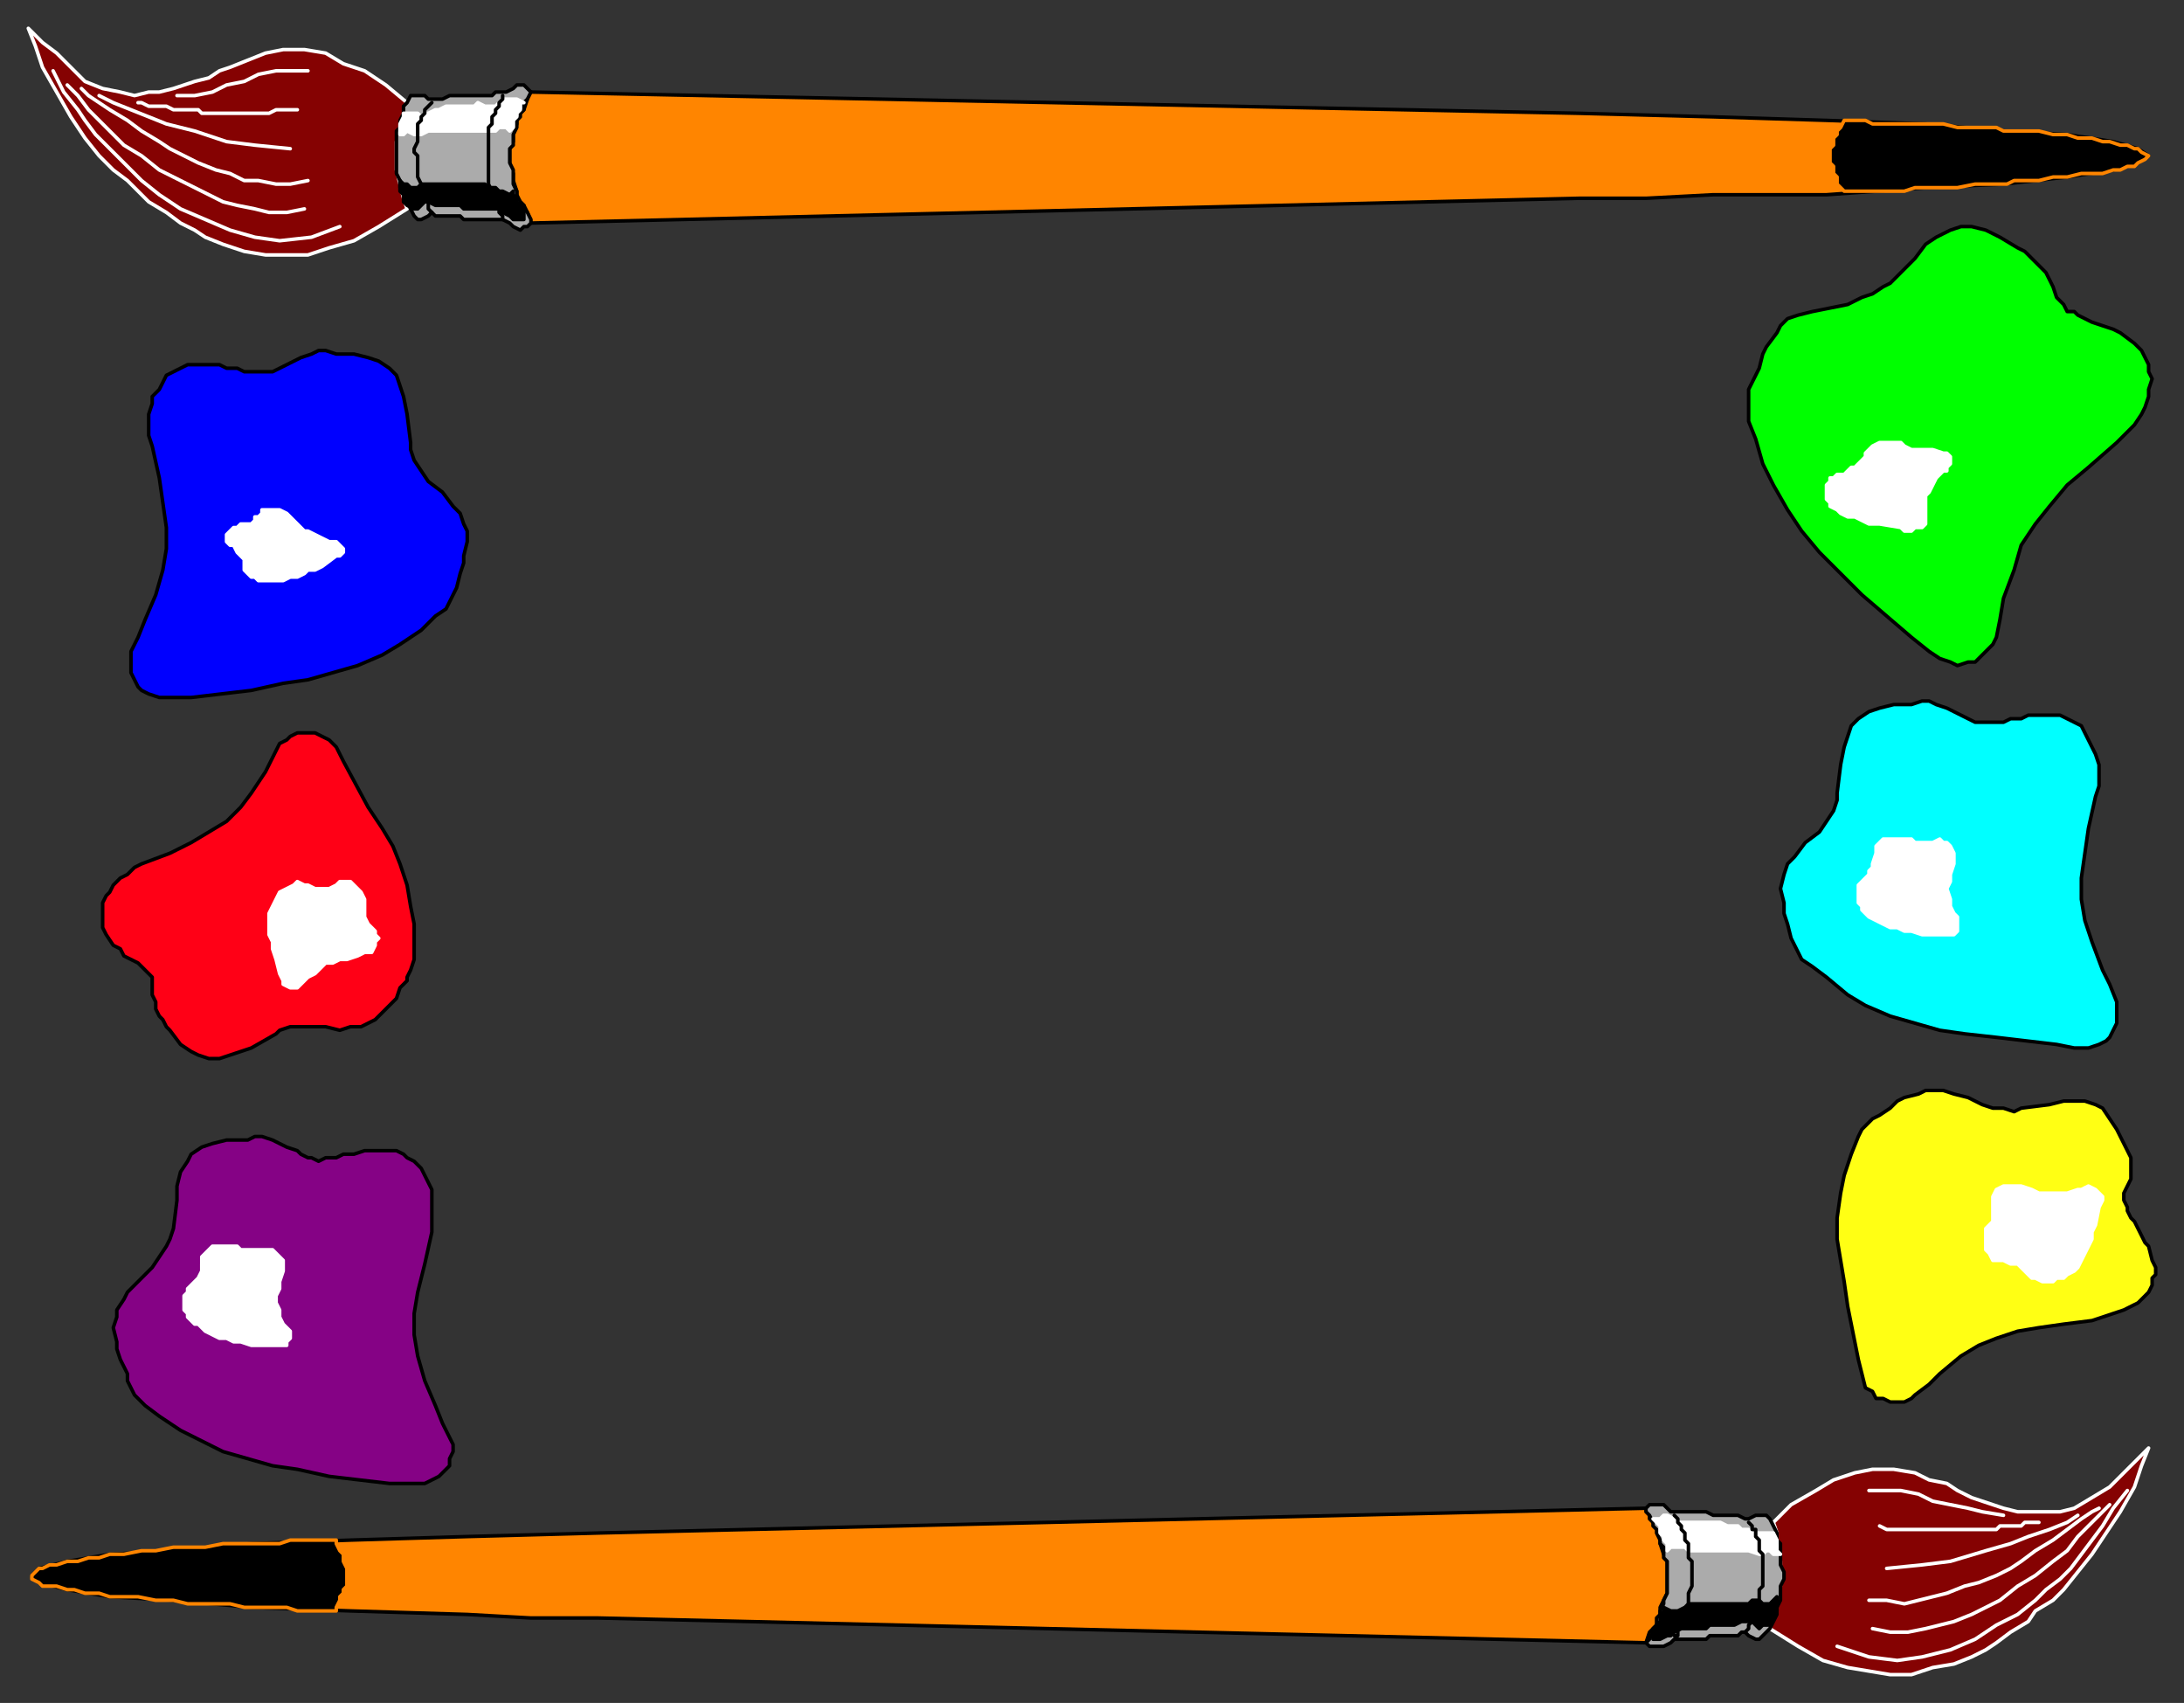 <svg xmlns="http://www.w3.org/2000/svg" fill-rule="evenodd" height="481" preserveAspectRatio="none" stroke-linecap="round" width="617"><rect width="100%" height="100%" fill="#333333" stroke="none"/><style>.brush0{fill:#fff}.pen0{stroke:#000;stroke-width:1;stroke-linejoin:round}.brush4{fill:#ff8500}.brush5{fill:#000}.pen1{stroke:#ff8500;stroke-width:1;stroke-linejoin:round}.brush6{fill:#850202}.pen2{stroke:#fff;stroke-width:1;stroke-linejoin:round}.brush7{fill:#ababab}</style><path class="pen0" style="fill:#ffff14" d="m579 312-8 1-2 1-3-1h-3l-3-1-4-2-4-1-3-1h-5l-2 1-4 1-2 1-2 2-3 2-2 1-1 1-2 2-1 2-2 5-2 6-1 5-1 7v6l1 6 1 6 1 7 3 15 1 4 1 4 2 1 1 2h2l2 1h4l2-1 1-1 4-3 3-3 6-5 5-3 5-2 6-2 6-1 7-1 8-1 3-1 3-1 3-1 2-1 2-1 2-2 1-1 1-2v-2l1-1v-2l-1-2-1-4-1-1-1-2-1-2-1-2-1-1-1-2v-1l-1-2h0v-2l1-2 1-2v-6l-1-2-1-2-2-4-2-3-2-3-2-1-3-1h-6l-4 1z"/><path class="pen0" style="fill:#0ff" d="m520 216-1 8v2l-1 3-2 3-2 3-4 3-3 4-2 2-1 3-1 4 1 4v3l1 3 1 4 1 2 1 2 1 2 3 2 4 3 6 5 5 3 7 3 7 2 7 2 7 1 9 1 17 2 5 1h4l3-1 2-1 1-1 1-2 1-2v-6l-2-5-2-4-3-8-2-6-1-6v-6l1-7 1-7 2-9 1-3v-6l-1-3-1-2-1-2-1-2-1-2-2-1-2-1-2-1h-9l-2 1h-3l-2 1h-8l-2-1-2-1-2-1-2-1-3-1-2-1h-2l-3 1h-5l-4 1-3 1-3 2-2 2-1 3-1 3-1 5z"/><path class="pen0" style="fill:#0f0" d="m541 73-7 7-2 1-3 2-3 1-4 2-5 1-5 1-4 1-3 1-2 2-1 2-3 4-1 2-1 4-2 4-1 2v9l2 5 2 7 3 6 4 7 4 6 5 6 5 5 7 7 14 12 5 4 3 2 3 1 2 1 3-1h2l2-2 1-1 2-2 1-2 1-5 1-6 3-8 2-7 4-6 4-5 5-6 6-5 8-7 2-2 3-3 2-3 1-2 1-3v-2l1-3-1-2v-2l-1-2-1-2-2-2-4-3-2-1-3-1-3-1-2-1-2-1-1-1h-2l-1-2-1-1-1-1-1-3-1-2-1-2-2-2-2-2-2-2-2-1-5-3-4-2-4-1h-3l-3 1-4 2-3 2-3 4z"/><path class="pen0 brush4" d="m169 433 296-7 1 2v1l2 2 1 3v2l1 3 1 2v9l-1 2-1 2v2l-1 3-2 2-1 3-296-7h-19l-18-1-33-1-28-1-22-2-18-1-12-2-8-2-2-2 2-2 8-2 12-2 18-1 22-2 28-1 33-1 37-1z"/><path class="pen1 brush5" d="M95 435v1l1 2 1 1v2l1 2v5l-1 1v1l-1 1v1l-1 2v1H84l-3-1H69l-4-1H53l-4-1h-5l-5-1h-8l-3-1h-4l-3-1h-2l-3-1h-4l-1-1-2-1v-1l1-1 1-1h1l2-1h2l3-1h3l3-1h3l3-1h4l5-1h4l5-1h9l5-1h16l3-1h13z"/><path class="pen2 brush6" d="m545 418 5 1 3 2 4 2 3 1 3 1 3 1 4 1h12l4-1 5-3 5-3 4-4 3-3 4-4-2 5-2 6-4 7-4 6-4 6-4 5-4 5-3 3-5 3-2 3-5 3-4 3-3 2-4 2-5 2-6 1-6 2h-6l-6-1-6-1-7-2-7-4-8-5 1-4 1-3 1-5v-7l-1-4v-4l-1-3 5-5 7-4 5-3 6-2 5-1h6l6 1 4 2z"/><path class="pen0 brush7" d="m465 426 1-1h4l1 1 1 1h10l2 1h7l2 1h1l2-1h3l1 1 1 2 1 2v2l1 1v6l1 2v2l-1 2v4l-1 2v2l-1 2-1 2-1 1-2 2h-1l-2-1-1-1h-1l-1 1h-8l-1 1h-9l-1 1-2 1h-4l-1-1 1-1 1-2v-1l1-1v-2l1-1v-1l1-2v-1l1-2v-9l-1-1v-3l-1-1v-1l-1-2v-1l-1-1v-1l-1-2-1-1v-1z"/><path class="pen2 brush0" d="M467 429h2l1-1h1l2 1 1 1h12l2 1h3l1 1h2l1 1h6l1 2v3l1 1h-2l-1-1h-1l-1 1h-1l-3-1h-17l-1-1h-4l-1 1v-2l-1-1v-1l-1-1v-2l-1-1-1-1z"/><path class="pen0 brush5" d="m470 454 2 1h2l2-1 1-1h17l1-1h2l1 1h2l1-1 1-1v4l-1 1v1l-1 2h-2l-1 1-1-1-1-1h-3l-2 1h-7l-1 1h-7l-2 1-1 1h-1l-2 1h-2v-1l1-2v-1l1-1v-1l1-2v-1z"/><path class="pen0" fill="none" d="m473 428 1 1v1l1 1v1l1 1v2l1 1v4l1 1v7l-1 2v4l-1 1v2l-1 1v1l-1 1v2h-1m21-32 1 1v1h1v2l1 1v3l1 1v9l-1 1v3l-1 1v2l-1 1v2l-1 1v1l-1 1"/><path class="pen0 brush4" d="m446 32-296-6-1 1v1l-1 3-2 2v2l-1 3v2l-1 2v5l1 2v2l1 3v2l2 2 1 2 1 3 296-7h19l19-1h32l28-2 22-1 18-2 13-2 7-2 3-2-3-2-7-2-13-2-18-1-22-2-28-1-32-1-38-1z"/><path class="pen1 brush5" d="m521 34-1 2-1 1v1l-1 1v2l-1 1v4l1 1v2l1 1v2l1 1 1 1h17l3-1h12l5-1h9l2-1h7l4-1h4l4-1h6l3-1h2l2-1h2l1-1 2-1 1-1-2-1-1-1h-1l-2-1h-2l-3-1h-2l-3-1h-4l-3-1h-4l-4-1h-10l-2-1h-11l-4-1h-20l-2-1h-6z"/><path class="pen2 brush6" d="m70 17-5 2-3 1-3 2-4 1-3 1-3 1-4 1h-3l-4 1-4-1-5-1-5-2-4-4-4-4-4-3-4-4 2 5 2 6 4 7 4 7 4 6 4 5 4 4 4 3 4 4 2 2 5 3 4 3 4 2 3 2 5 2 6 2 6 1h12l6-2 7-2 7-4 8-5-1-3-1-4-1-4v-8l1-4 1-4 1-3-6-5-6-4-6-2-5-3-6-1h-6l-5 1-5 2z"/><path class="pen0 brush7" d="m150 26-1-1-1-1h-2l-1 1-2 1h0-3l-1 1h-12l-2 1h-4l-1-1h-4l-1 2-1 1v2l-1 2v2l-1 1v12l1 2v2l1 2 1 2 1 2 1 2 1 1h1l2-1 1-1 1 1h7l1 1h11l2 1 1 1 2 1 1-1h1l1-1v-1l-1-2-1-1v-1l-1-1-1-2v-1l-1-2v-4l-1-2v-4l1-1v-3l1-2v-2l1-1v-1l1-1v-2l1-1 1-2h0z"/><path class="pen2 brush0" d="m148 29-2-1h-4l-1 1-1 1h-3l-2-1-1 1h-8l-2 1h-1l-2 1h-1l-1 1-1-1h-4v1l-1 2v3h1l1-1 2 1h2l2-1h19l1-1h2l1 1 1-1v-2l1-1v-1l1-1v-2h1z"/><path class="pen0 brush5" d="m145 54-1 1-2-1h-1l-1-1h-2l-1-1h-18l-1 1h-2l-1-1h-1l-1-1v3l1 1v2l1 1 2 1h1l1-1 1-1h1l2 1h7l1 1h10l1 1 2 1 1 1h3v-3l-1-1-1-1v-1l-1-1v-1z"/><path class="pen0" fill="none" d="M142 27v1l-1 1v1l-1 1v1l-1 1v2l-1 1v16l1 2v2l1 1v1l1 1v1l1 1v1m-20-33-1 1-1 1v1l-1 1h0v1l-1 1v5l-1 2v1l1 1v6l1 2v3l1 1v1h1v2l1 1"/><path class="pen0" style="fill:#00f" d="m115 117 1 8v2l1 3 2 3 2 3 4 3 3 4 2 2 1 3 1 2v3l-1 4v2l-1 3-1 4-1 2-1 2-1 2-3 2-4 4-6 4-5 3-7 3-7 2-7 2-7 1-9 2-17 2h-9l-3-1-2-1-1-1-1-2-1-2v-6l2-4 2-5 3-7 2-7 1-6v-6l-1-7-1-7-2-9-1-3v-6l1-3v-2l2-2 1-2 1-2 2-1 2-1 2-1h9l2 1h3l2 1h8l2-1 2-1 2-1 2-1 3-1 2-1h2l3 1h5l4 1 3 1 3 2 2 2 1 3 1 3 1 5z"/><path class="pen0" style="fill:#ff0016" d="m71 296 7-4 1-1 3-1h10l4 1 3-1h3l2-1 2-1 2-2 2-2 2-2 1-3 2-2v-1l1-2 1-3v-10l-1-5-1-6-2-6-2-5-3-5-4-6-7-13-2-4-2-2-2-1-2-1h-5l-2 1-1 1-2 1-2 4-2 4-4 6-3 4-4 4-5 3-5 3-6 3-8 3-2 1-2 2-2 1-2 2-1 2-1 1-1 2v7l1 2 2 3 2 1 1 2 2 1 2 1 1 1 2 2 1 1v5l1 2v2l1 2 1 1 1 2 1 1 3 4 3 2 2 1 3 1h3l3-1 3-1 3-1z"/><path class="pen0" style="fill:#850285" d="m50 339-1 8-1 3-1 2-2 3-2 3-3 3-4 4-1 2-2 3v2l-1 3 1 4v2l1 3 2 4v2l1 2 1 2 3 3 4 3 6 4 6 3 6 3 7 2 7 2 7 1 9 2 17 2h10l2-1 2-1 1-1 2-2v-2l1-2v-2l-1-2-2-4-2-5-3-7-2-7-1-6v-6l1-6 2-8 2-9v-12l-1-2-1-2-1-2-2-2-2-1-1-1-2-1h-9l-3 1h-3l-2 1h-3l-2 1-2-1h-1l-2-1-1-1-3-1-2-1-2-1-3-1h-2l-2 1h-6l-4 1-3 1-3 2-1 2-2 3-1 4v4z"/><path class="pen2 brush0" d="M57 357v2l-1 2h0l-1 1-1 1-1 1v1l-1 1h0v4l1 1v1l1 1 1 1h1l2 2 2 1 2 1h2l2 1h2l3 1h10v-1l1-1v-2l-1-1-1-1-1-2v-2l-1-2v-2l1-2v-2l1-3h0v-3l-1-1-1-1-1-1h-9l-1-1h-7l-1 1-1 1-1 1v2zm9-203 1 2 1 1h0l1 1v3l1 1 1 1h1l1 1h7l2-1h2l2-1 1-1h2l2-1 4-3h1l1-1v-1h0l-1-1-1-1h-2l-2-1-2-1-2-1h-1l-1-1-2-2-1-1-1-1-2-1h-5v1l-1 1h-1v1l-1 1h-3l-1 1h-1l-1 1-1 1h0v2l1 1h1zm29 96-2 1h-4l-2-1h-1l-2-1-1 1-2 1-2 1-1 2-1 2-1 2v6l1 2v2l1 3 1 4 1 2v1l2 1h2l2-2 1-1 2-1 2-2 1-1h2l2-1h2l3-1 2-1h2l1-2v-1l1-1-1-1v-1l-1-1-1-1-1-2v-5l-1-2-2-2-1-1h-3l-1 1zm432-121-2 2h0l-1 1h-1l-1 1-1 1h-2l-1 1h-1v1l-1 1h0v3h0v1l1 1v1l2 1 1 1 2 1h2l2 1 2 1h3l6 1 1 1h2l1-1h2l1-1v-1h0v-7l1-1 1-2 1-2 2-2h1v-1l1-1v-1h0v-1h0l-1-1h-1l-3-1h-6l-2-1-1-1h-6l-2 1-1 1-1 1v1zm3 112-1 3v1l-1 1v1l-1 1-1 1-1 1h0v5l1 1v1l1 1 1 1 2 1 2 1 2 1h2l2 1h2l3 1h9l1-1v-4l-1-1-1-2v-2l-1-3 1-2v-2l1-3v-3h0l-1-2-1-1h-1l-1-1-2 1h-5l-1-1h-8l-1 1-1 1v2zm36 115 2 1h2l2 2 1 1 1 1h1l2 1h3l1-1h2l1-1 2-1 1-1 1-2 1-2 1-2 1-2v-2l1-2 1-5 1-2v-1l-1-1-1-1-2-1-2 1h-1l-3 1h-8l-2-1-3-1h-5l-2 1-1 2v7l-1 1-1 1v6l1 1 1 2h3z"/><path class="pen2" fill="none" d="m96 64-8 3-9 1-7-1-7-2-7-3-7-3-6-4-5-4-3-3-3-3-3-3-4-4-3-4-2-3-4-5-3-6"/><path class="pen2" fill="none" d="m19 24 3 3 3 4 3 3 3 3 4 4 5 3 5 4 6 3 4 2 4 2 4 2 4 1 5 1 4 1h5l5-1"/><path class="pen2" fill="none" d="m23 25 2 2 3 2 3 2 5 3 4 3 5 3 3 2 4 2 4 2 5 2 4 1 4 2h4l5 1h4l5-1"/><path class="pen2" fill="none" d="m28 27 4 2 5 2 5 2 5 2 8 2 9 3 8 1 10 1M39 29h1l2 1h5l2 1h7l1 1h19l2-1h6m3-11h-9l-5 1-4 2-5 1-4 2-5 1h-5m469 438 9 3 8 1 7-1 8-2 7-3 6-4 6-3 5-4 3-3 4-3 3-3 3-4 3-4 3-4 3-5 4-5"/><path class="pen2" fill="none" d="m596 425-3 3-3 3-3 3-3 4-4 3-5 4-5 3-5 4-4 2-4 2-5 2-4 1-4 1-5 1h-5l-5-1"/><path class="pen2" fill="none" d="m593 426-2 1-3 2-4 3-4 3-5 3-4 3-3 2-4 2-5 2-4 1-5 2-4 1-4 1-4 1-5-1h-5"/><path class="pen2" fill="none" d="m587 428-3 2-5 2-6 2-5 2-7 2-10 3-8 1-10 1m43-13h-4l-1 1h-6l-1 1h-31l-2-1m-3-10h9l5 1 4 2 5 1 5 1 4 1 6 1"/></svg>
